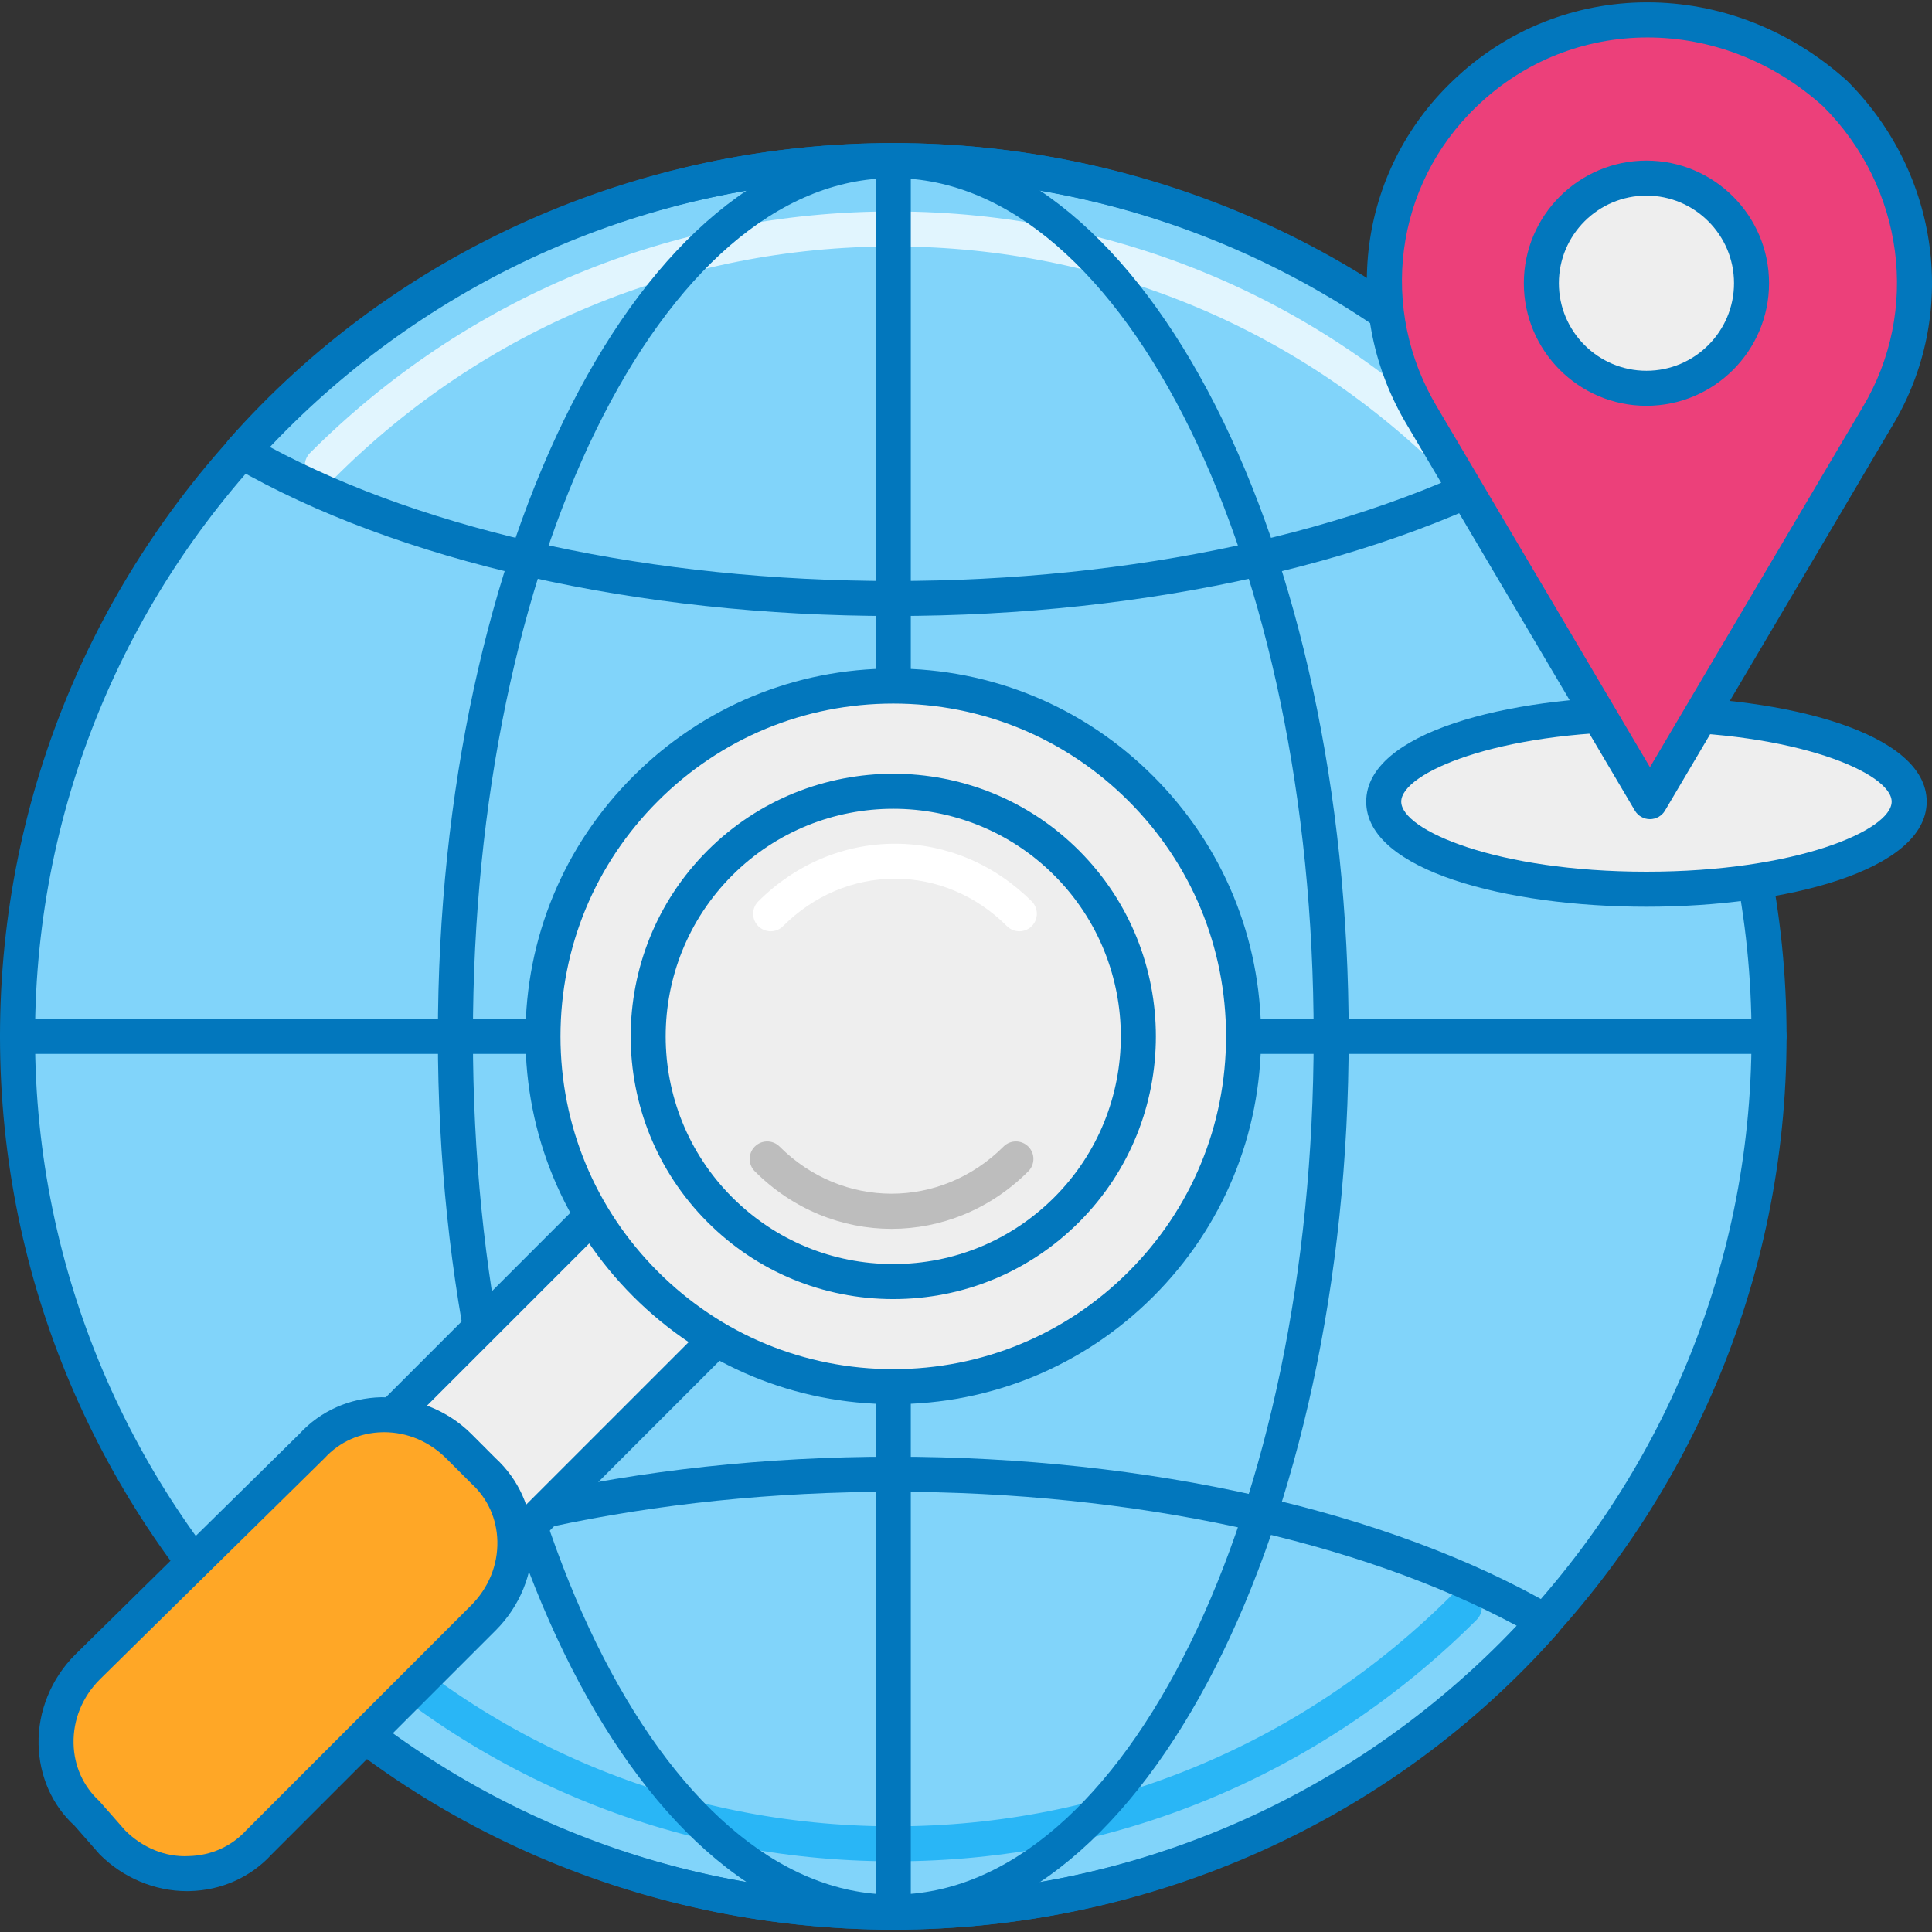 <?xml version="1.0" encoding="iso-8859-1"?>
<!-- Generator: Adobe Illustrator 19.0.0, SVG Export Plug-In . SVG Version: 6.00 Build 0)  -->
<svg version="1.1" id="Capa_1" xmlns="http://www.w3.org/2000/svg" xmlns:xlink="http://www.w3.org/1999/xlink" x="0px" y="0px"
	 viewBox="0 0 511.996 511.996" style="enable-background:new 0 0 511.996 511.996;" xml:space="preserve">
<rect x="0" y="0" width="511.996" height="511.996" fill="#333333" stroke="none"/>
<circle style="fill:#81D4FA;" cx="236.728" cy="274.644" r="232.086"/>
<g>
	<path style="fill:#0277BD;" d="M236.728,511.371C106.193,511.371,0,405.178,0,274.644S106.193,37.916,236.728,37.916
		s236.728,106.202,236.728,236.728S367.262,511.371,236.728,511.371z M236.728,47.2C111.318,47.2,9.283,149.234,9.283,274.644
		c0,125.419,102.034,227.444,227.444,227.444c125.419,0,227.444-102.025,227.444-227.444C464.172,149.234,362.147,47.2,236.728,47.2
		z"/>
	<path style="fill:#0277BD;" d="M468.813,279.285H4.642c-2.562,0-4.642-2.079-4.642-4.642s2.079-4.642,4.642-4.642h464.172
		c2.562,0,4.642,2.079,4.642,4.642S471.376,279.285,468.813,279.285z"/>
</g>
<path style="fill:#E1F5FE;" d="M387.119,127.975c-1.198,0-2.395-0.455-3.296-1.374c-38.925-39.362-91.006-61.131-146.623-61.289
	c-0.195,0-0.399,0-0.594,0c-55.858,0-108.356,21.76-147.904,61.308c-1.81,1.81-4.753,1.81-6.563,0s-1.81-4.753,0-6.563
	c41.302-41.302,96.139-64.019,154.467-64.019c0.214,0,0.408,0,0.622,0c58.114,0.167,112.525,22.902,153.195,64.037
	c1.801,1.82,1.782,4.762-0.037,6.563C389.477,127.52,388.298,127.975,387.119,127.975z"/>
<path style="fill:#29B6F6;" d="M236.858,493.269c-0.214,0-0.408,0-0.622,0c-58.114-0.167-112.525-22.911-153.195-64.037
	c-1.801-1.82-1.782-4.762,0.037-6.563c1.829-1.801,4.762-1.782,6.563,0.037c38.925,39.362,91.006,61.131,146.623,61.289
	c0.195,0,0.399,0,0.594,0c55.849,0,108.356-21.76,147.904-61.308c1.81-1.81,4.753-1.81,6.563,0c1.81,1.81,1.81,4.753,0,6.563
	C350.032,470.543,295.185,493.269,236.858,493.269z"/>
<g>
	<path style="fill:#0277BD;" d="M236.728,511.371c-66.544,0-120.685-106.193-120.685-236.728S170.184,37.916,236.728,37.916
		s120.685,106.193,120.685,236.728S303.271,511.371,236.728,511.371z M236.728,47.2c-61.428,0-111.401,102.034-111.401,227.444
		c0,125.419,49.973,227.444,111.401,227.444s111.401-102.025,111.401-227.444C348.129,149.234,298.156,47.2,236.728,47.2z"/>
	<path style="fill:#0277BD;" d="M236.728,511.371c-67.862,0-132.066-28.658-176.153-78.621c-0.919-1.04-1.328-2.451-1.105-3.825
		c0.223-1.365,1.058-2.562,2.265-3.268c43.558-25.177,107.344-39.622,174.993-39.622s131.426,14.445,174.993,39.622
		c1.207,0.696,2.042,1.894,2.256,3.268c0.223,1.374-0.186,2.785-1.095,3.825C368.794,482.713,304.59,511.371,236.728,511.371z
		 M71.408,430.884c42.165,45.322,102.09,71.204,165.319,71.204s123.145-25.882,165.31-71.204
		c-42.008-22.642-101.83-35.556-165.31-35.556S113.425,408.242,71.408,430.884z"/>
	<path style="fill:#0277BD;" d="M236.728,163.242c-67.639,0-131.426-14.436-174.993-39.612c-1.207-0.696-2.033-1.903-2.265-3.277
		c-0.223-1.374,0.186-2.776,1.105-3.825c44.087-49.954,108.291-78.612,176.153-78.612s132.066,28.658,176.153,78.621
		c0.919,1.049,1.328,2.451,1.095,3.825c-0.214,1.374-1.049,2.572-2.256,3.277C368.144,148.807,304.367,163.242,236.728,163.242z
		 M71.408,118.403c42.026,22.642,101.839,35.565,165.319,35.565s123.284-12.913,165.31-35.565
		C359.872,73.082,299.957,47.2,236.728,47.2S113.583,73.082,71.408,118.403z"/>
	<path style="fill:#0277BD;" d="M236.728,511.371c-2.562,0-4.642-2.079-4.642-4.642V42.558c0-2.562,2.079-4.642,4.642-4.642
		c2.562,0,4.642,2.079,4.642,4.642V506.73C241.369,509.301,239.29,511.371,236.728,511.371z"/>
</g>
<ellipse style="fill:#EEEEEE;" cx="436.321" cy="212.445" rx="69.626" ry="23.209"/>
<path style="fill:#0277BD;" d="M436.321,240.295c-36.911,0-74.267-9.562-74.267-27.85s37.357-27.85,74.267-27.85
	s74.267,9.562,74.267,27.85S473.232,240.295,436.321,240.295z M436.321,193.878c-39.668,0-64.984,11.001-64.984,18.567
	c0,7.566,25.316,18.567,64.984,18.567s64.984-11.001,64.984-18.567C501.305,204.879,475.99,193.878,436.321,193.878z"/>
<path style="fill:#EC407A;" d="M388.048,24.919L388.048,24.919c-23.209,22.28-27.85,57.557-11.14,85.408l60.342,102.118
	l60.342-102.118c16.71-27.85,11.14-63.127-11.14-85.408l0,0C457.673-1.074,414.97-1.074,388.048,24.919z"/>
<path style="fill:#0277BD;" d="M437.25,217.086c-1.643,0-3.166-0.863-4.001-2.284l-60.342-102.118
	c-17.852-29.753-12.96-67.231,11.92-91.108c28.871-27.897,73.924-27.943,104.736-0.102c24.638,24.629,29.503,62.088,12.003,91.238
	l-60.324,102.099C440.406,216.223,438.884,217.086,437.25,217.086z M436.609,9.927c-16.441,0-32.678,6.108-45.34,18.344
	c-0.009,0-0.009,0-0.009,0.009c-21.742,20.86-26.003,53.621-10.379,79.67l56.369,95.369l56.341-95.35
	c15.318-25.52,11.029-58.309-10.416-79.763C469.686,16.026,453.041,9.927,436.609,9.927z M388.048,24.919h0.093H388.048z"/>
<circle style="fill:#EEEEEE;" cx="436.321" cy="75.013" r="27.85"/>
<path style="fill:#0277BD;" d="M436.321,107.542c-17.917,0-32.492-14.575-32.492-32.492s14.575-32.492,32.492-32.492
	s32.492,14.575,32.492,32.492S454.238,107.542,436.321,107.542z M436.321,51.841c-12.802,0-23.209,10.416-23.209,23.209
	s10.407,23.209,23.209,23.209S459.53,87.842,459.53,75.05S449.123,51.841,436.321,51.841z"/>
<rect x="3.901" y="382.748" transform="matrix(-0.707 0.707 -0.707 -0.707 468.039 618.044)" style="fill:#EEEEEE;" width="204.234" height="46.417"/>
<path style="fill:#0277BD;" d="M50.196,499.191c-1.235,0-2.414-0.492-3.286-1.355L14.102,465.01c-1.81-1.81-1.81-4.753,0-6.563
	l144.413-144.422c1.745-1.745,4.827-1.745,6.563,0l32.817,32.817c1.81,1.81,1.81,4.753,0,6.563L53.482,497.827
	C52.609,498.699,51.43,499.191,50.196,499.191z M23.942,461.733l26.254,26.254l137.85-137.859l-26.254-26.254L23.942,461.733z"/>
<ellipse style="fill:#EEEEEE;" cx="236.717" cy="274.642" rx="92.833" ry="92.833"/>
<path style="fill:#0277BD;" d="M236.728,372.12c-26.031,0-50.511-10.138-68.92-28.547s-28.556-42.889-28.556-68.93
	s10.137-50.511,28.556-68.92c18.409-18.409,42.889-28.556,68.92-28.556c26.04,0,50.52,10.137,68.92,28.556
	c18.409,18.409,28.547,42.889,28.547,68.92s-10.137,50.511-28.547,68.93C287.239,361.991,262.758,372.12,236.728,372.12z
	 M236.728,186.451c-23.552,0-45.702,9.172-62.357,25.836l0,0c-16.664,16.654-25.836,38.805-25.836,62.357
	c0,23.561,9.172,45.712,25.836,62.366c16.664,16.654,38.805,25.827,62.357,25.827c23.561,0,45.702-9.172,62.357-25.827
	c16.654-16.655,25.827-38.805,25.827-62.366c0-23.561-9.172-45.702-25.827-62.357C282.43,195.632,260.28,186.451,236.728,186.451z
	 M171.084,209.01h0.093H171.084z"/>
<ellipse style="fill:#EEEEEE;" cx="236.717" cy="274.642" rx="64.983" ry="64.983"/>
<path style="fill:#0277BD;" d="M236.728,344.269c-18.595,0-36.085-7.241-49.23-20.396c-27.145-27.145-27.145-71.315,0-98.46l0,0
	c27.154-27.154,71.334-27.145,98.46,0c27.145,27.145,27.145,71.315,0,98.46C272.812,337.028,255.322,344.269,236.728,344.269z
	 M194.052,231.977c-23.524,23.533-23.524,61.809,0,85.333c11.4,11.4,26.551,17.676,42.667,17.676s31.276-6.285,42.667-17.676
	c23.524-23.524,23.524-61.8,0-85.333C255.87,208.453,217.585,208.453,194.052,231.977L194.052,231.977z"/>
<path style="fill:#FFFFFF;" d="M204.236,246.793c-1.188,0-2.377-0.455-3.286-1.355c-1.81-1.81-1.81-4.753,0-6.563
	c9.859-9.859,22.726-15.281,36.233-15.281c13.507,0,26.383,5.431,36.233,15.281c1.81,1.81,1.81,4.753,0,6.563
	c-1.81,1.81-4.753,1.81-6.563,0c-8.104-8.104-18.641-12.57-29.67-12.57s-21.565,4.456-29.67,12.57
	C206.612,246.348,205.424,246.793,204.236,246.793z"/>
<path style="fill:#BDBDBD;" d="M236.263,325.656c-13.034,0-26.077-5.078-36.233-15.243c-1.81-1.81-1.81-4.753,0-6.563
	c1.81-1.81,4.753-1.81,6.563,0c16.654,16.654,42.713,16.654,59.349,0c1.81-1.81,4.753-1.81,6.563,0c1.81,1.81,1.81,4.753,0,6.563
	C262.341,320.587,249.297,325.656,236.263,325.656z"/>
<path style="fill:#FFA726;" d="M128.111,389.758l-6.498-6.498c-11.14-11.14-28.779-11.14-38.99,0l-59.414,58.486
	c-11.14,11.14-11.14,28.779,0,38.99l6.498,7.427c11.14,11.14,28.779,11.14,38.99,0l59.414-59.414
	C139.252,417.609,139.252,399.97,128.111,389.758z"/>
<path style="fill:#0277BD;" d="M49.564,501.169c-8.541,0-16.942-3.518-23.134-9.72l-6.712-7.65
	c-5.821-5.292-9.321-13.062-9.497-21.519c-0.195-8.764,3.351-17.453,9.71-23.803l59.442-58.513
	c5.487-5.997,13.257-9.497,21.714-9.683c8.587,0.037,17.453,3.342,23.812,9.71l6.424,6.433c6.127,5.644,9.599,13.377,9.775,21.807
	c0.195,8.773-3.351,17.453-9.71,23.803l-59.414,59.414c-5.514,6.025-13.294,9.525-21.742,9.71
	C50.01,501.159,49.787,501.169,49.564,501.169z M101.784,379.546c-0.167,0-0.334,0-0.501,0.009
	c-5.895,0.13-11.307,2.553-15.243,6.842L26.458,445.05c-4.623,4.623-7.102,10.667-6.963,17.017
	c0.13,5.904,2.553,11.316,6.842,15.253l6.851,7.789c4.437,4.428,10.555,7.13,16.831,6.768c5.904-0.13,11.317-2.553,15.243-6.842
	l59.553-59.563c4.642-4.642,7.13-10.695,6.99-17.044c-0.13-5.895-2.553-11.307-6.842-15.234c-0.046-0.056-0.102-0.102-0.149-0.148
	l-6.498-6.498C113.806,382.025,107.948,379.546,101.784,379.546z"/>
<g>
</g>
<g>
</g>
<g>
</g>
<g>
</g>
<g>
</g>
<g>
</g>
<g>
</g>
<g>
</g>
<g>
</g>
<g>
</g>
<g>
</g>
<g>
</g>
<g>
</g>
<g>
</g>
<g>
</g>
</svg>
